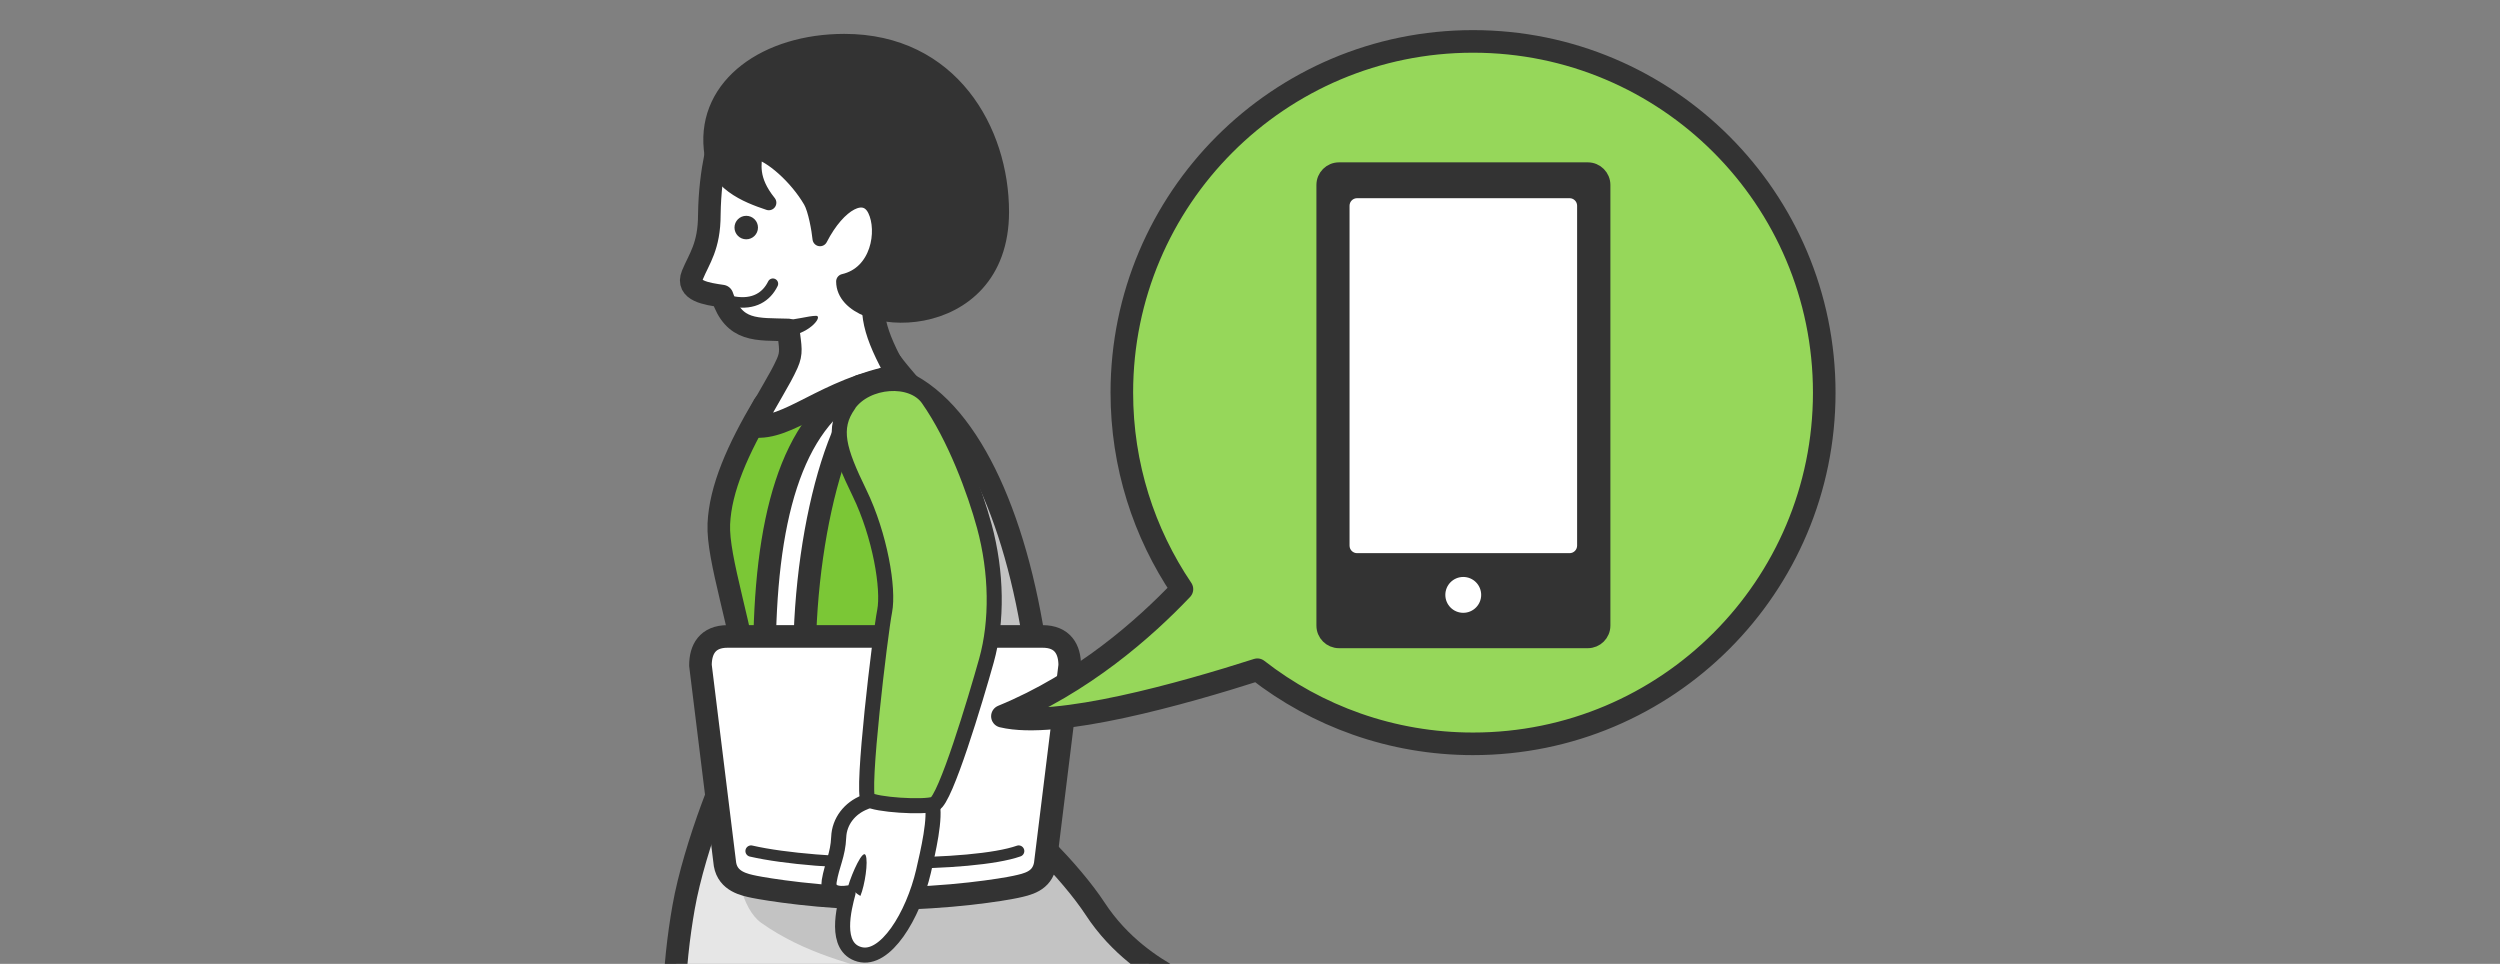 <svg width="166" height="64" viewBox="0 0 166 64" fill="none" xmlns="http://www.w3.org/2000/svg">
<rect x="0" y="0" width="166" height="64" fill="#808080" stroke="none"/>
<g clip-path="url(#clip0_446_22864)">
<g clip-path="url(#clip1_446_22864)">
<path d="M51.06 44.33C50.25 45.08 49.99 48.18 49.22 49.27C48.45 50.36 46.11 56.16 45.39 60.25C44.74 63.95 44.26 69.46 45.59 74.57C45.83 75.51 46.56 76.09 51.79 75.93C58.66 75.72 66.74 75.55 70.53 72.85C73.61 70.65 79.26 65.71 77.9 64.97C76.54 64.23 74.35 62.84 72.71 60.33C71.18 57.99 67.4 54 65.73 53.75C64.06 53.5 60.52 45.32 60.35 43.89C60.18 42.46 52.53 42.95 51.06 44.31V44.33Z" fill="#E6E6E6"/>
<path d="M51.06 44.33C50.25 45.08 49.99 48.18 49.22 49.27C48.45 50.36 47.93 59.43 50.55 61.28C56.16 65.26 63.77 64.62 67.65 68.07C70.71 70.79 61.69 74.35 65.39 74.59C69.11 74.82 74.89 70.25 76.79 67.17C77.47 66.07 76.59 64.69 76.43 64.44C74.9 62.1 67.4 54.02 65.74 53.77C64.08 53.52 60.53 45.34 60.36 43.91C60.19 42.48 52.54 42.97 51.07 44.33H51.06Z" fill="#C3C3C3"/>
<path d="M51.06 44.33C50.25 45.08 49.99 48.18 49.22 49.27C48.45 50.36 46.11 56.16 45.39 60.25C44.74 63.95 44.26 69.46 45.59 74.57C45.83 75.51 46.56 76.09 51.79 75.93C58.66 75.72 66.74 75.55 70.53 72.85C73.61 70.65 79.26 65.71 77.9 64.97C76.54 64.23 74.35 62.84 72.71 60.33C71.18 57.99 67.4 54 65.73 53.75C64.06 53.5 60.52 45.32 60.35 43.89C60.18 42.46 52.53 42.95 51.06 44.31V44.33Z" stroke="#333333" stroke-width="1.5" stroke-linejoin="round"/>
<path d="M50.72 26.91C48.99 29.83 47.83 32.45 47.73 34.79C47.63 37.13 49.22 41.47 50.04 46.98C51.36 46.98 58.33 47.44 61.21 46.6C60.44 43.33 63.02 34.5 62.85 30.74C62.71 27.57 61.44 26.01 59.12 24.01C58.25 24.06 51.32 25.9 50.72 26.9V26.91Z" fill="#96D75A"/>
<path d="M50.72 26.91C48.99 29.83 47.83 32.45 47.73 34.79C47.63 37.13 49.22 41.47 50.04 46.98C51.36 46.98 58.33 47.44 61.21 46.6C60.44 43.33 63.02 34.5 62.85 30.74C62.71 27.57 61.44 26.01 59.12 24.01C58.25 24.06 51.32 25.9 50.72 26.9V26.91Z" fill="#7BC736"/>
<path d="M50.72 26.91C48.99 29.83 47.83 32.45 47.73 34.79C47.63 37.13 49.22 41.47 50.04 46.98C51.36 46.98 58.33 47.44 61.21 46.6C60.44 43.33 63.02 34.5 62.85 30.74C62.71 27.57 60.67 26.12 59.12 24.01C58.25 24.06 51.32 25.9 50.72 26.9V26.91Z" stroke="#333333" stroke-width="1.5" stroke-linejoin="round"/>
<path d="M60.17 13.39C60.17 9.11 57.15 5.63 53.43 5.63C50.94 5.63 49.3 5.97 48.13 8.28C47.79 8.96 47.14 11.27 47.1 14.25C47.1 16.37 46.42 17.18 45.98 18.25C45.54 19.32 46.93 19.51 47.95 19.66C48.74 22.08 50.26 21.84 52.34 21.91C52.48 23.07 52.59 23.41 52.27 24.13C51.75 25.29 51.08 26.21 50 28.3C52.37 28.59 54.72 25.88 59.62 24.94C58.01 22.09 57.67 20.61 58.25 18.81C59.44 17.41 60.17 15.5 60.17 13.39Z" fill="white" stroke="#333333" stroke-width="1.5" stroke-linejoin="round"/>
<path d="M53.42 43.8C53.42 34.56 56.2 24.93 59.62 24.93L57.09 25.64C52.51 28.04 50.76 34.56 50.76 43.8H53.42Z" fill="white" stroke="#333333" stroke-width="1.5" stroke-linejoin="round"/>
<path d="M63.23 43.18C61.92 34.03 57.82 25.65 57.37 26.5L59.61 25.2C64.17 26.96 67.46 34.1 68.77 43.24L63.24 43.18H63.23Z" fill="#C3C3C3" stroke="#333333" stroke-width="1.5" stroke-linejoin="round"/>
<path d="M69.22 42.26H48.31C46.98 42.26 46.51 43.12 46.51 44.18L48.14 57.4C48.34 58.53 49.42 58.75 50.11 58.89C50.8 59.03 54.52 59.66 58.77 59.66C63.02 59.66 66.65 59.06 67.43 58.89C68.21 58.72 69.19 58.53 69.4 57.4L71.03 44.18C71.03 43.12 70.56 42.26 69.23 42.26H69.22Z" fill="white" stroke="#333333" stroke-width="1.5" stroke-linejoin="round"/>
<path d="M49.87 56.51C54.45 57.56 64.58 57.59 67.64 56.51" stroke="#333333" stroke-width="0.75" stroke-linecap="round" stroke-linejoin="round"/>
<path d="M47.23 9.89C47.46 12.15 49.58 12.97 51.05 13.46C49.79 11.89 50.07 10.86 50.15 10.03C51.21 10.24 52.91 11.76 53.83 13.34C54.16 13.91 54.39 15.26 54.45 15.85C55.68 13.46 57.43 12.54 58.11 13.94C58.79 15.34 58.33 18.16 56.02 18.69C56.02 21.98 66.5 22.55 66.5 14.07C66.5 8.67 63.16 2.75 56.07 2.75C50.91 2.75 46.8 5.62 47.23 9.89Z" fill="#333333" stroke="#333333" stroke-linejoin="round"/>
<path d="M51.32 18.84C50.9 19.7 50.07 20.26 48.72 20.03" stroke="#333333" stroke-width="0.7" stroke-linecap="round" stroke-linejoin="round"/>
<path d="M49.55 15.89C49.981 15.89 50.33 15.541 50.33 15.11C50.33 14.679 49.981 14.33 49.55 14.33C49.119 14.33 48.77 14.679 48.77 15.11C48.77 15.541 49.119 15.89 49.55 15.89Z" fill="#333333"/>
<path d="M52.22 21.23C52.69 21.27 53.68 20.97 54.19 20.97C54.62 20.97 53.92 22.05 52.36 22.34C52.36 22.34 52.29 21.8 52.22 21.23Z" fill="#333333"/>
<path d="M57.42 53.27C56.42 53.66 55.73 54.54 55.69 55.59C55.64 56.78 55.24 57.42 55.06 58.5C54.88 59.58 56.31 59.29 56.31 59.29C56.05 60.28 55.35 62.9 57.07 63.37C58.79 63.84 60.63 60.81 61.32 57.86C61.61 56.6 62.17 54.24 61.87 53.29C60.68 51.53 58.67 52.76 57.42 53.27Z" fill="white" stroke="#333333" stroke-linejoin="round"/>
<path d="M56.36 26.86C55.23 28.44 55.7 29.91 57.07 32.73C58.44 35.55 59.03 39.11 58.74 40.58C58.45 42.05 57.17 52.72 57.65 53.08C58.13 53.44 61.31 53.64 62.04 53.39C62.77 53.14 64.77 46.47 65.5 43.86C66.23 41.25 66.19 38 65.36 34.94C64.73 32.63 63.42 29.05 61.63 26.49C60.56 24.96 57.54 25.19 56.36 26.84V26.86Z" fill="#96D75A" stroke="#333333" stroke-linejoin="round"/>
<path d="M56.31 58.86C56.59 57.91 57.3 56.37 57.48 56.79C57.66 57.21 57.43 58.77 57.13 59.49C56.93 59.39 56.59 59.08 56.3 58.85L56.31 58.86Z" fill="#333333"/>
<path d="M97.81 2.75C84.93 2.75 74.49 13.19 74.49 26.07C74.49 30.9 75.96 35.39 78.48 39.12C76.02 41.71 71.9 45.37 66.56 47.56C70.15 48.43 78.59 46.04 83.49 44.47C87.44 47.55 92.41 49.39 97.81 49.39C110.69 49.39 121.13 38.95 121.13 26.07C121.13 13.19 110.69 2.75 97.81 2.75Z" fill="#96D75A"/>
<path d="M97.81 2.75C84.93 2.75 74.49 13.19 74.49 26.07C74.49 30.9 75.96 35.39 78.48 39.12C76.02 41.71 71.9 45.37 66.56 47.56C70.15 48.43 78.59 46.04 83.49 44.47C87.44 47.55 92.41 49.39 97.81 49.39C110.69 49.39 121.13 38.95 121.13 26.07C121.13 13.19 110.69 2.75 97.81 2.75Z" stroke="#333333" stroke-width="1.5" stroke-linejoin="round"/>
<path d="M88.91 42.54H105.43C105.982 42.54 106.43 42.093 106.43 41.54V12.28C106.43 11.728 105.982 11.28 105.43 11.28L88.91 11.28C88.358 11.28 87.91 11.728 87.91 12.28V41.54C87.91 42.093 88.358 42.54 88.91 42.54Z" fill="#333333" stroke="#333333" stroke-linecap="round" stroke-linejoin="round"/>
<path d="M90.11 36.73H104.22C104.496 36.73 104.72 36.506 104.72 36.23V13.66C104.72 13.384 104.496 13.16 104.22 13.16L90.11 13.16C89.834 13.16 89.61 13.384 89.61 13.66V36.23C89.61 36.506 89.834 36.73 90.11 36.73Z" fill="white"/>
<path d="M97.16 40.691C97.817 40.691 98.35 40.158 98.35 39.501C98.35 38.843 97.817 38.31 97.16 38.31C96.503 38.31 95.97 38.843 95.97 39.501C95.97 40.158 96.503 40.691 97.16 40.691Z" fill="white"/>
</g>
</g>
<defs>
<clipPath id="clip0_446_22864">
<rect width="166" height="64" fill="white"/>
</clipPath>
<clipPath id="clip1_446_22864">
<rect width="77.88" height="74.71" fill="white" transform="translate(44 2)"/>
</clipPath>
</defs>
</svg>
